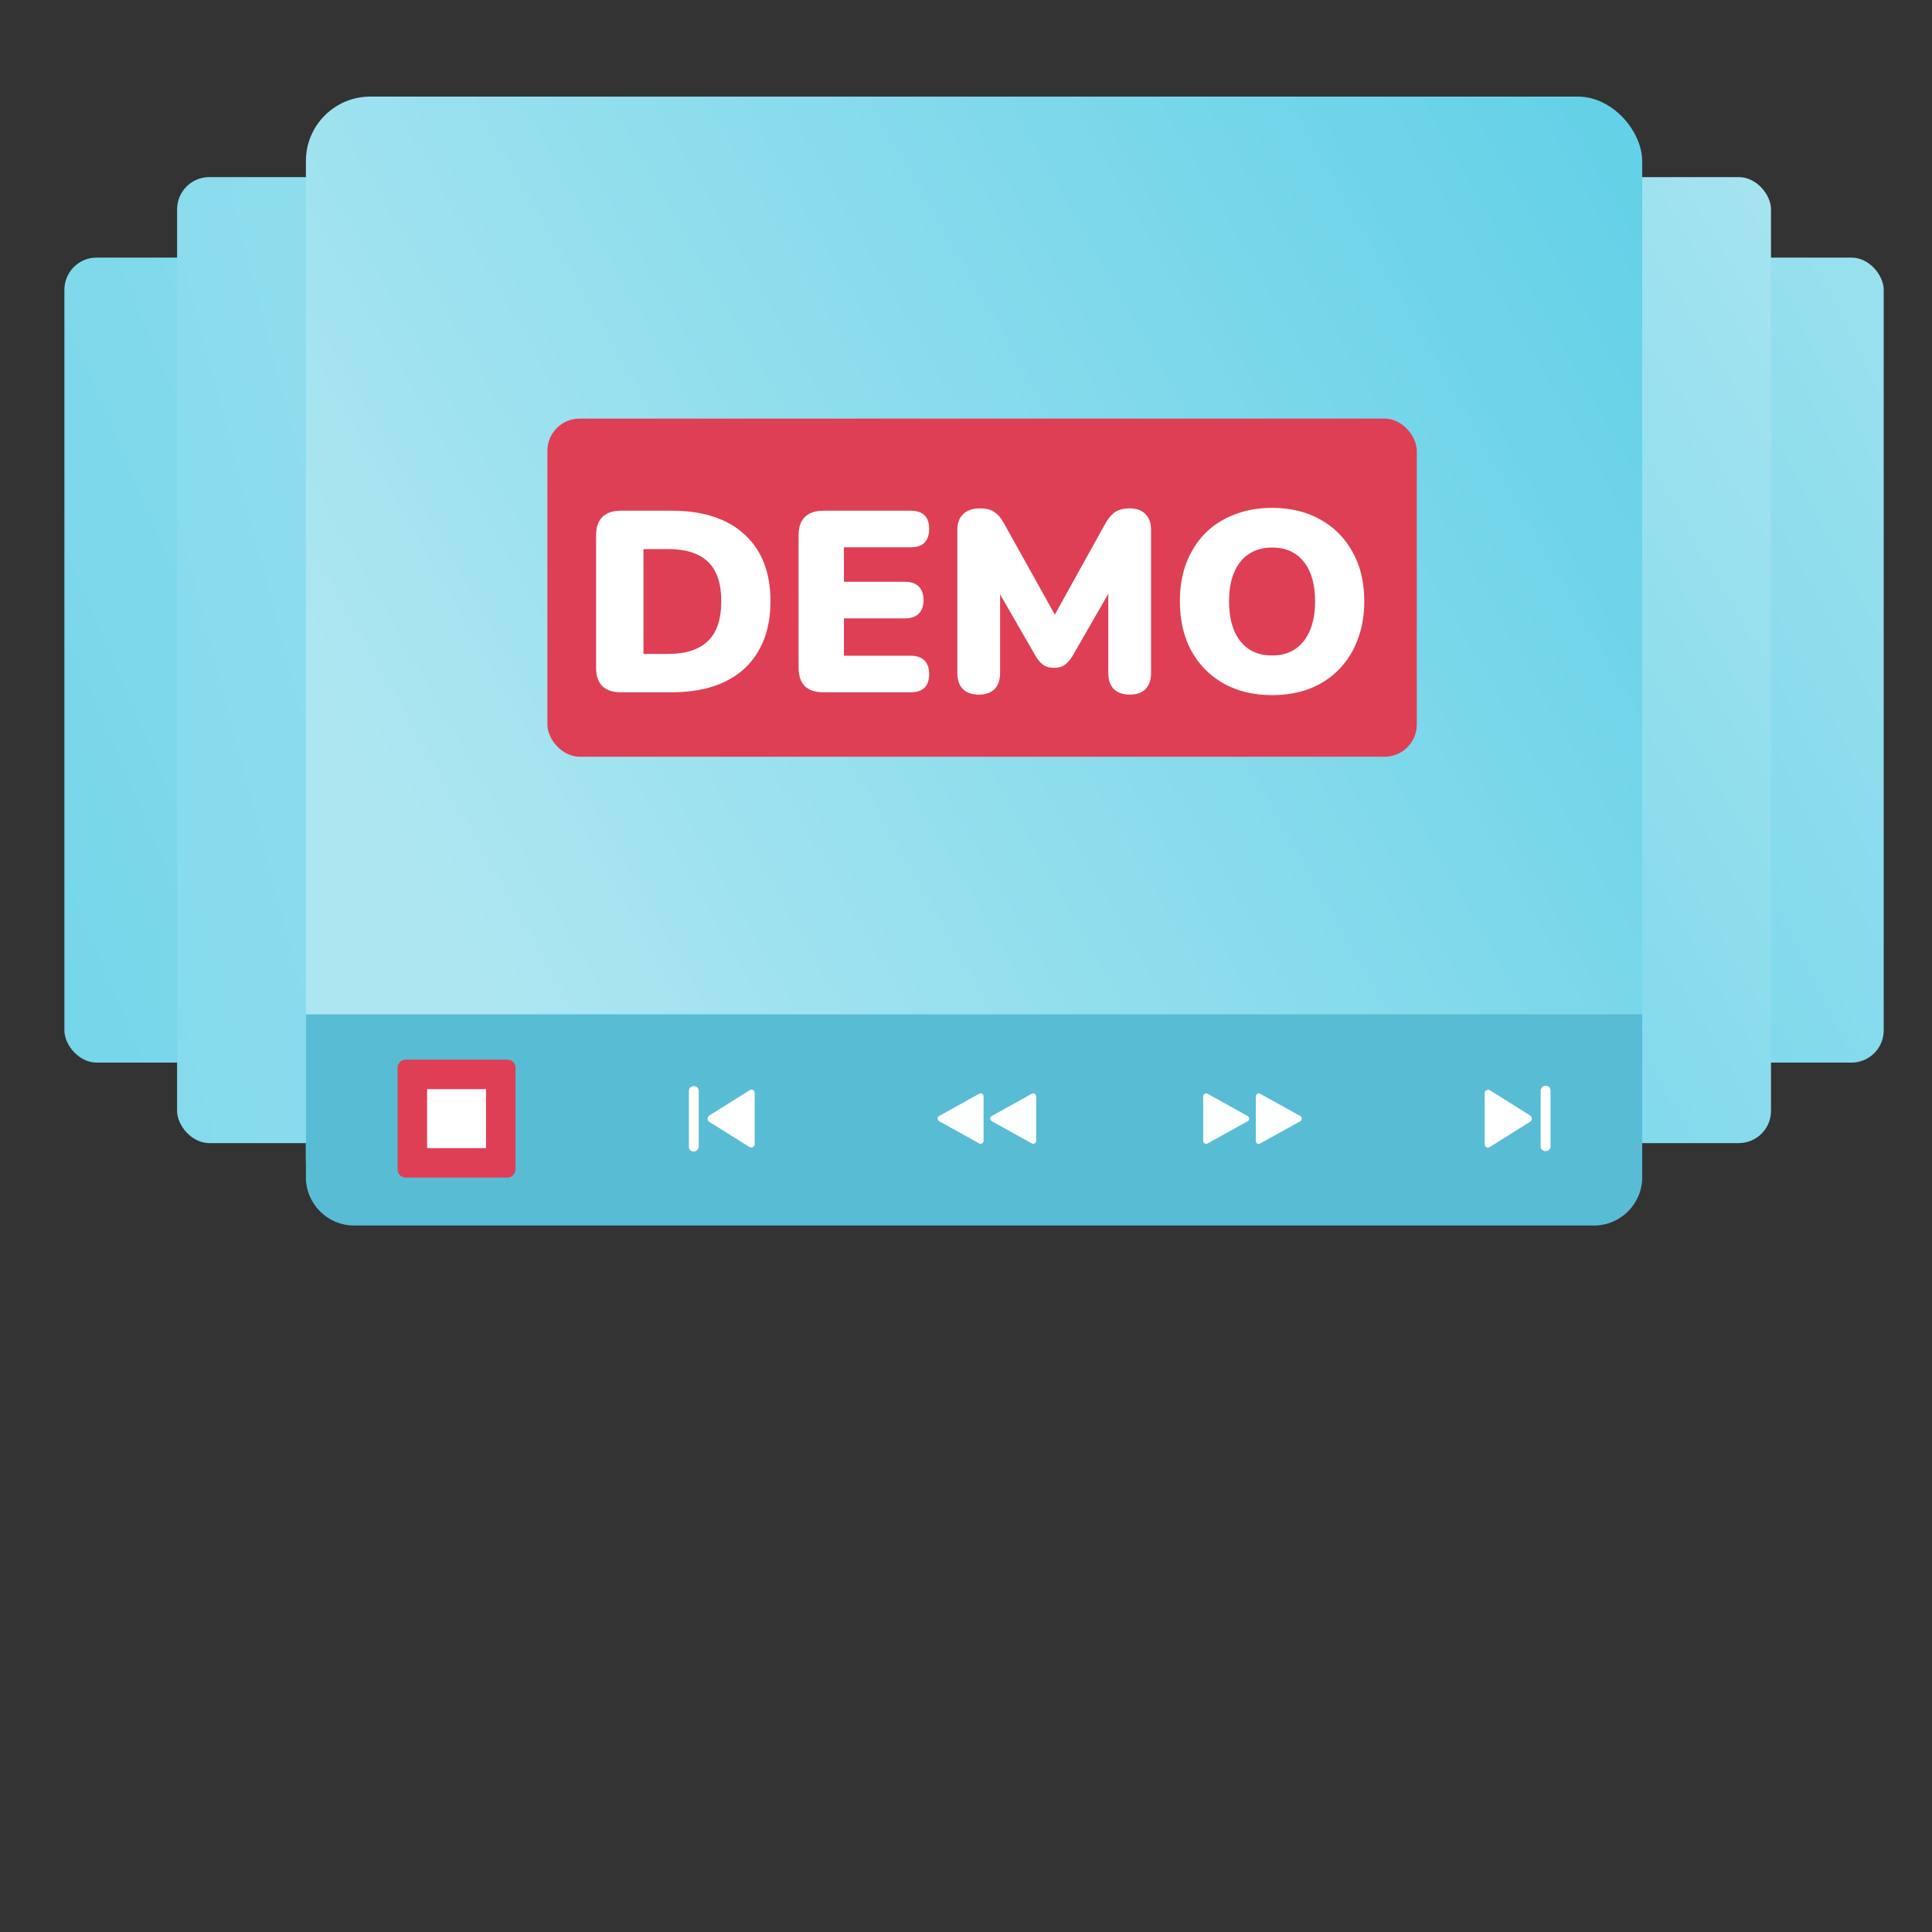<svg width="120" height="120" viewBox="0 0 120 120" fill="none" xmlns="http://www.w3.org/2000/svg">
<rect x="0" y="0" width="120" height="120" fill="#333333" stroke="none"/>
<rect x="43" y="16" width="74" height="50" rx="2" fill="url(#paint0_linear_1201_31407)"/>
<rect x="4" y="16" width="74" height="50" rx="2" fill="url(#paint1_linear_1201_31407)"/>
<rect x="36" y="11" width="74" height="60" rx="2" fill="url(#paint2_linear_1201_31407)"/>
<rect x="11" y="11" width="74" height="60" rx="2" fill="url(#paint3_linear_1201_31407)"/>
<rect x="19" y="6" width="83" height="70" rx="4" fill="url(#paint4_linear_1201_31407)"/>
<path d="M102 63H19V73.12C19 74.777 20.343 76.12 22 76.12H99C100.657 76.12 102 74.777 102 73.12V63Z" fill="#58BCD5"/>
<path d="M95.054 69.664L92.523 71.249C92.401 71.341 92.217 71.249 92.217 71.066V67.892C92.217 67.739 92.401 67.647 92.523 67.708L95.054 69.293C95.176 69.385 95.176 69.569 95.054 69.661V69.664Z" fill="white"/>
<path d="M95.999 67.436C96.183 67.436 96.306 67.558 96.306 67.742V71.191C96.306 71.375 96.183 71.498 95.999 71.498C95.816 71.498 95.693 71.375 95.693 71.191V67.742C95.693 67.589 95.846 67.436 95.999 67.436Z" fill="white"/>
<path d="M80.764 69.32L78.274 67.936C78.151 67.868 78.001 67.956 78.001 68.096V70.865C78.001 71.004 78.151 71.093 78.274 71.025L80.764 69.64C80.889 69.576 80.889 69.392 80.764 69.327V69.32Z" fill="#FDFFFF"/>
<path d="M77.498 69.32L75.005 67.936C74.882 67.868 74.732 67.956 74.732 68.096V70.865C74.732 71.004 74.882 71.093 75.005 71.025L77.495 69.64C77.624 69.576 77.624 69.392 77.495 69.327L77.498 69.32Z" fill="#FDFFFF"/>
<path d="M58.33 69.637L60.82 71.021C60.942 71.089 61.092 71.001 61.092 70.861V68.093C61.092 67.953 60.942 67.865 60.82 67.933L58.33 69.317C58.204 69.382 58.204 69.565 58.33 69.63V69.637Z" fill="#FDFFFF"/>
<path d="M61.595 69.637L64.089 71.021C64.211 71.089 64.361 71.001 64.361 70.861V68.093C64.361 67.953 64.211 67.865 64.089 67.933L61.599 69.317C61.469 69.382 61.469 69.565 61.599 69.63L61.595 69.637Z" fill="#FDFFFF"/>
<path d="M44.039 69.297L46.57 67.712C46.693 67.62 46.876 67.712 46.876 67.895V71.069C46.876 71.222 46.693 71.314 46.57 71.253L44.039 69.668C43.917 69.576 43.917 69.392 44.039 69.3V69.297Z" fill="white"/>
<path d="M43.094 71.525C42.91 71.525 42.788 71.403 42.788 71.219V67.769C42.788 67.586 42.91 67.463 43.094 67.463C43.277 67.463 43.4 67.586 43.4 67.769V71.219C43.4 71.372 43.247 71.525 43.094 71.525Z" fill="white"/>
<path d="M31.515 65.817H25.198C24.92 65.817 24.694 66.042 24.694 66.32V72.637C24.694 72.915 24.92 73.141 25.198 73.141H31.515C31.793 73.141 32.018 72.915 32.018 72.637V66.32C32.018 66.042 31.793 65.817 31.515 65.817Z" fill="#DE3F54"/>
<path d="M30.188 67.65H26.528V71.311H30.188V67.65Z" fill="white"/>
<rect x="34" y="26" width="54" height="21" rx="2" fill="#DE3F54"/>
<path d="M38.56 43C38.059 43 37.675 42.872 37.408 42.616C37.152 42.349 37.024 41.971 37.024 41.48V33.24C37.024 32.749 37.152 32.376 37.408 32.12C37.675 31.853 38.059 31.72 38.56 31.72H41.696C43.659 31.72 45.173 32.211 46.24 33.192C47.317 34.173 47.856 35.56 47.856 37.352C47.856 38.248 47.717 39.048 47.44 39.752C47.163 40.445 46.763 41.037 46.24 41.528C45.717 42.008 45.072 42.376 44.304 42.632C43.547 42.877 42.677 43 41.696 43H38.56ZM39.968 40.616H41.504C42.069 40.616 42.555 40.547 42.96 40.408C43.376 40.269 43.717 40.067 43.984 39.8C44.261 39.533 44.464 39.197 44.592 38.792C44.731 38.387 44.8 37.907 44.8 37.352C44.8 36.243 44.528 35.427 43.984 34.904C43.44 34.371 42.613 34.104 41.504 34.104H39.968V40.616ZM51.138 43C50.637 43 50.253 42.872 49.986 42.616C49.73 42.349 49.602 41.971 49.602 41.48V33.24C49.602 32.749 49.73 32.376 49.986 32.12C50.253 31.853 50.637 31.72 51.138 31.72H56.562C56.946 31.72 57.234 31.816 57.426 32.008C57.618 32.2 57.714 32.477 57.714 32.84C57.714 33.213 57.618 33.501 57.426 33.704C57.234 33.896 56.946 33.992 56.562 33.992H52.418V36.136H56.21C56.584 36.136 56.866 36.232 57.058 36.424C57.261 36.616 57.362 36.899 57.362 37.272C57.362 37.645 57.261 37.928 57.058 38.12C56.866 38.312 56.584 38.408 56.21 38.408H52.418V40.728H56.562C56.946 40.728 57.234 40.829 57.426 41.032C57.618 41.224 57.714 41.501 57.714 41.864C57.714 42.237 57.618 42.52 57.426 42.712C57.234 42.904 56.946 43 56.562 43H51.138ZM60.79 43.144C60.364 43.144 60.033 43.027 59.798 42.792C59.574 42.557 59.462 42.227 59.462 41.8V32.92C59.462 32.483 59.585 32.152 59.83 31.928C60.076 31.693 60.422 31.576 60.87 31.576C61.244 31.576 61.537 31.651 61.75 31.8C61.974 31.939 62.177 32.173 62.358 32.504L65.798 38.68H65.238L68.662 32.504C68.854 32.173 69.057 31.939 69.27 31.8C69.494 31.651 69.793 31.576 70.166 31.576C70.593 31.576 70.918 31.693 71.142 31.928C71.377 32.152 71.494 32.483 71.494 32.92V41.8C71.494 42.227 71.382 42.557 71.158 42.792C70.934 43.027 70.604 43.144 70.166 43.144C69.74 43.144 69.409 43.027 69.174 42.792C68.95 42.557 68.838 42.227 68.838 41.8V36.296H69.174L66.598 40.776C66.449 41.011 66.289 41.187 66.118 41.304C65.958 41.421 65.74 41.48 65.462 41.48C65.196 41.48 64.977 41.421 64.806 41.304C64.636 41.187 64.481 41.011 64.342 40.776L61.75 36.28H62.118V41.8C62.118 42.227 62.006 42.557 61.782 42.792C61.558 43.027 61.228 43.144 60.79 43.144ZM79.011 43.176C77.87 43.176 76.867 42.936 76.003 42.456C75.139 41.965 74.467 41.283 73.987 40.408C73.517 39.533 73.283 38.515 73.283 37.352C73.283 36.477 73.416 35.683 73.683 34.968C73.96 34.253 74.35 33.64 74.851 33.128C75.363 32.616 75.971 32.227 76.675 31.96C77.379 31.683 78.157 31.544 79.011 31.544C80.152 31.544 81.15 31.784 82.003 32.264C82.867 32.744 83.539 33.421 84.019 34.296C84.499 35.16 84.739 36.179 84.739 37.352C84.739 38.227 84.6 39.021 84.323 39.736C84.056 40.451 83.667 41.069 83.155 41.592C82.653 42.104 82.051 42.499 81.347 42.776C80.643 43.043 79.864 43.176 79.011 43.176ZM79.011 40.712C79.576 40.712 80.056 40.579 80.451 40.312C80.846 40.045 81.15 39.661 81.363 39.16C81.576 38.659 81.683 38.056 81.683 37.352C81.683 36.296 81.448 35.475 80.979 34.888C80.51 34.301 79.853 34.008 79.011 34.008C78.456 34.008 77.976 34.141 77.571 34.408C77.176 34.664 76.872 35.043 76.659 35.544C76.445 36.035 76.339 36.637 76.339 37.352C76.339 38.408 76.573 39.235 77.043 39.832C77.512 40.419 78.168 40.712 79.011 40.712Z" fill="white"/>
<defs>
<linearGradient id="paint0_linear_1201_31407" x1="57.407" y1="61.732" x2="142.057" y2="16.939" gradientUnits="userSpaceOnUse">
<stop stop-color="#5ACEE6"/>
<stop offset="1" stop-color="#ADE6F1"/>
</linearGradient>
<linearGradient id="paint1_linear_1201_31407" x1="-50" y1="77" x2="101.764" y2="12.529" gradientUnits="userSpaceOnUse">
<stop stop-color="#5ACEE6"/>
<stop offset="1" stop-color="#ADE6F1"/>
</linearGradient>
<linearGradient id="paint2_linear_1201_31407" x1="50.407" y1="65.878" x2="125.334" y2="21.588" gradientUnits="userSpaceOnUse">
<stop stop-color="#5ACEE6"/>
<stop offset="1" stop-color="#ADE6F1"/>
</linearGradient>
<linearGradient id="paint3_linear_1201_31407" x1="-92.5" y1="76" x2="98.929" y2="25.849" gradientUnits="userSpaceOnUse">
<stop stop-color="#5ACEE6"/>
<stop offset="1" stop-color="#ADE6F1"/>
</linearGradient>
<linearGradient id="paint4_linear_1201_31407" x1="35.159" y1="70.024" x2="120.88" y2="21.311" gradientUnits="userSpaceOnUse">
<stop stop-color="#ADE6F1"/>
<stop offset="1" stop-color="#5ACEE6"/>
</linearGradient>
</defs>
</svg>

